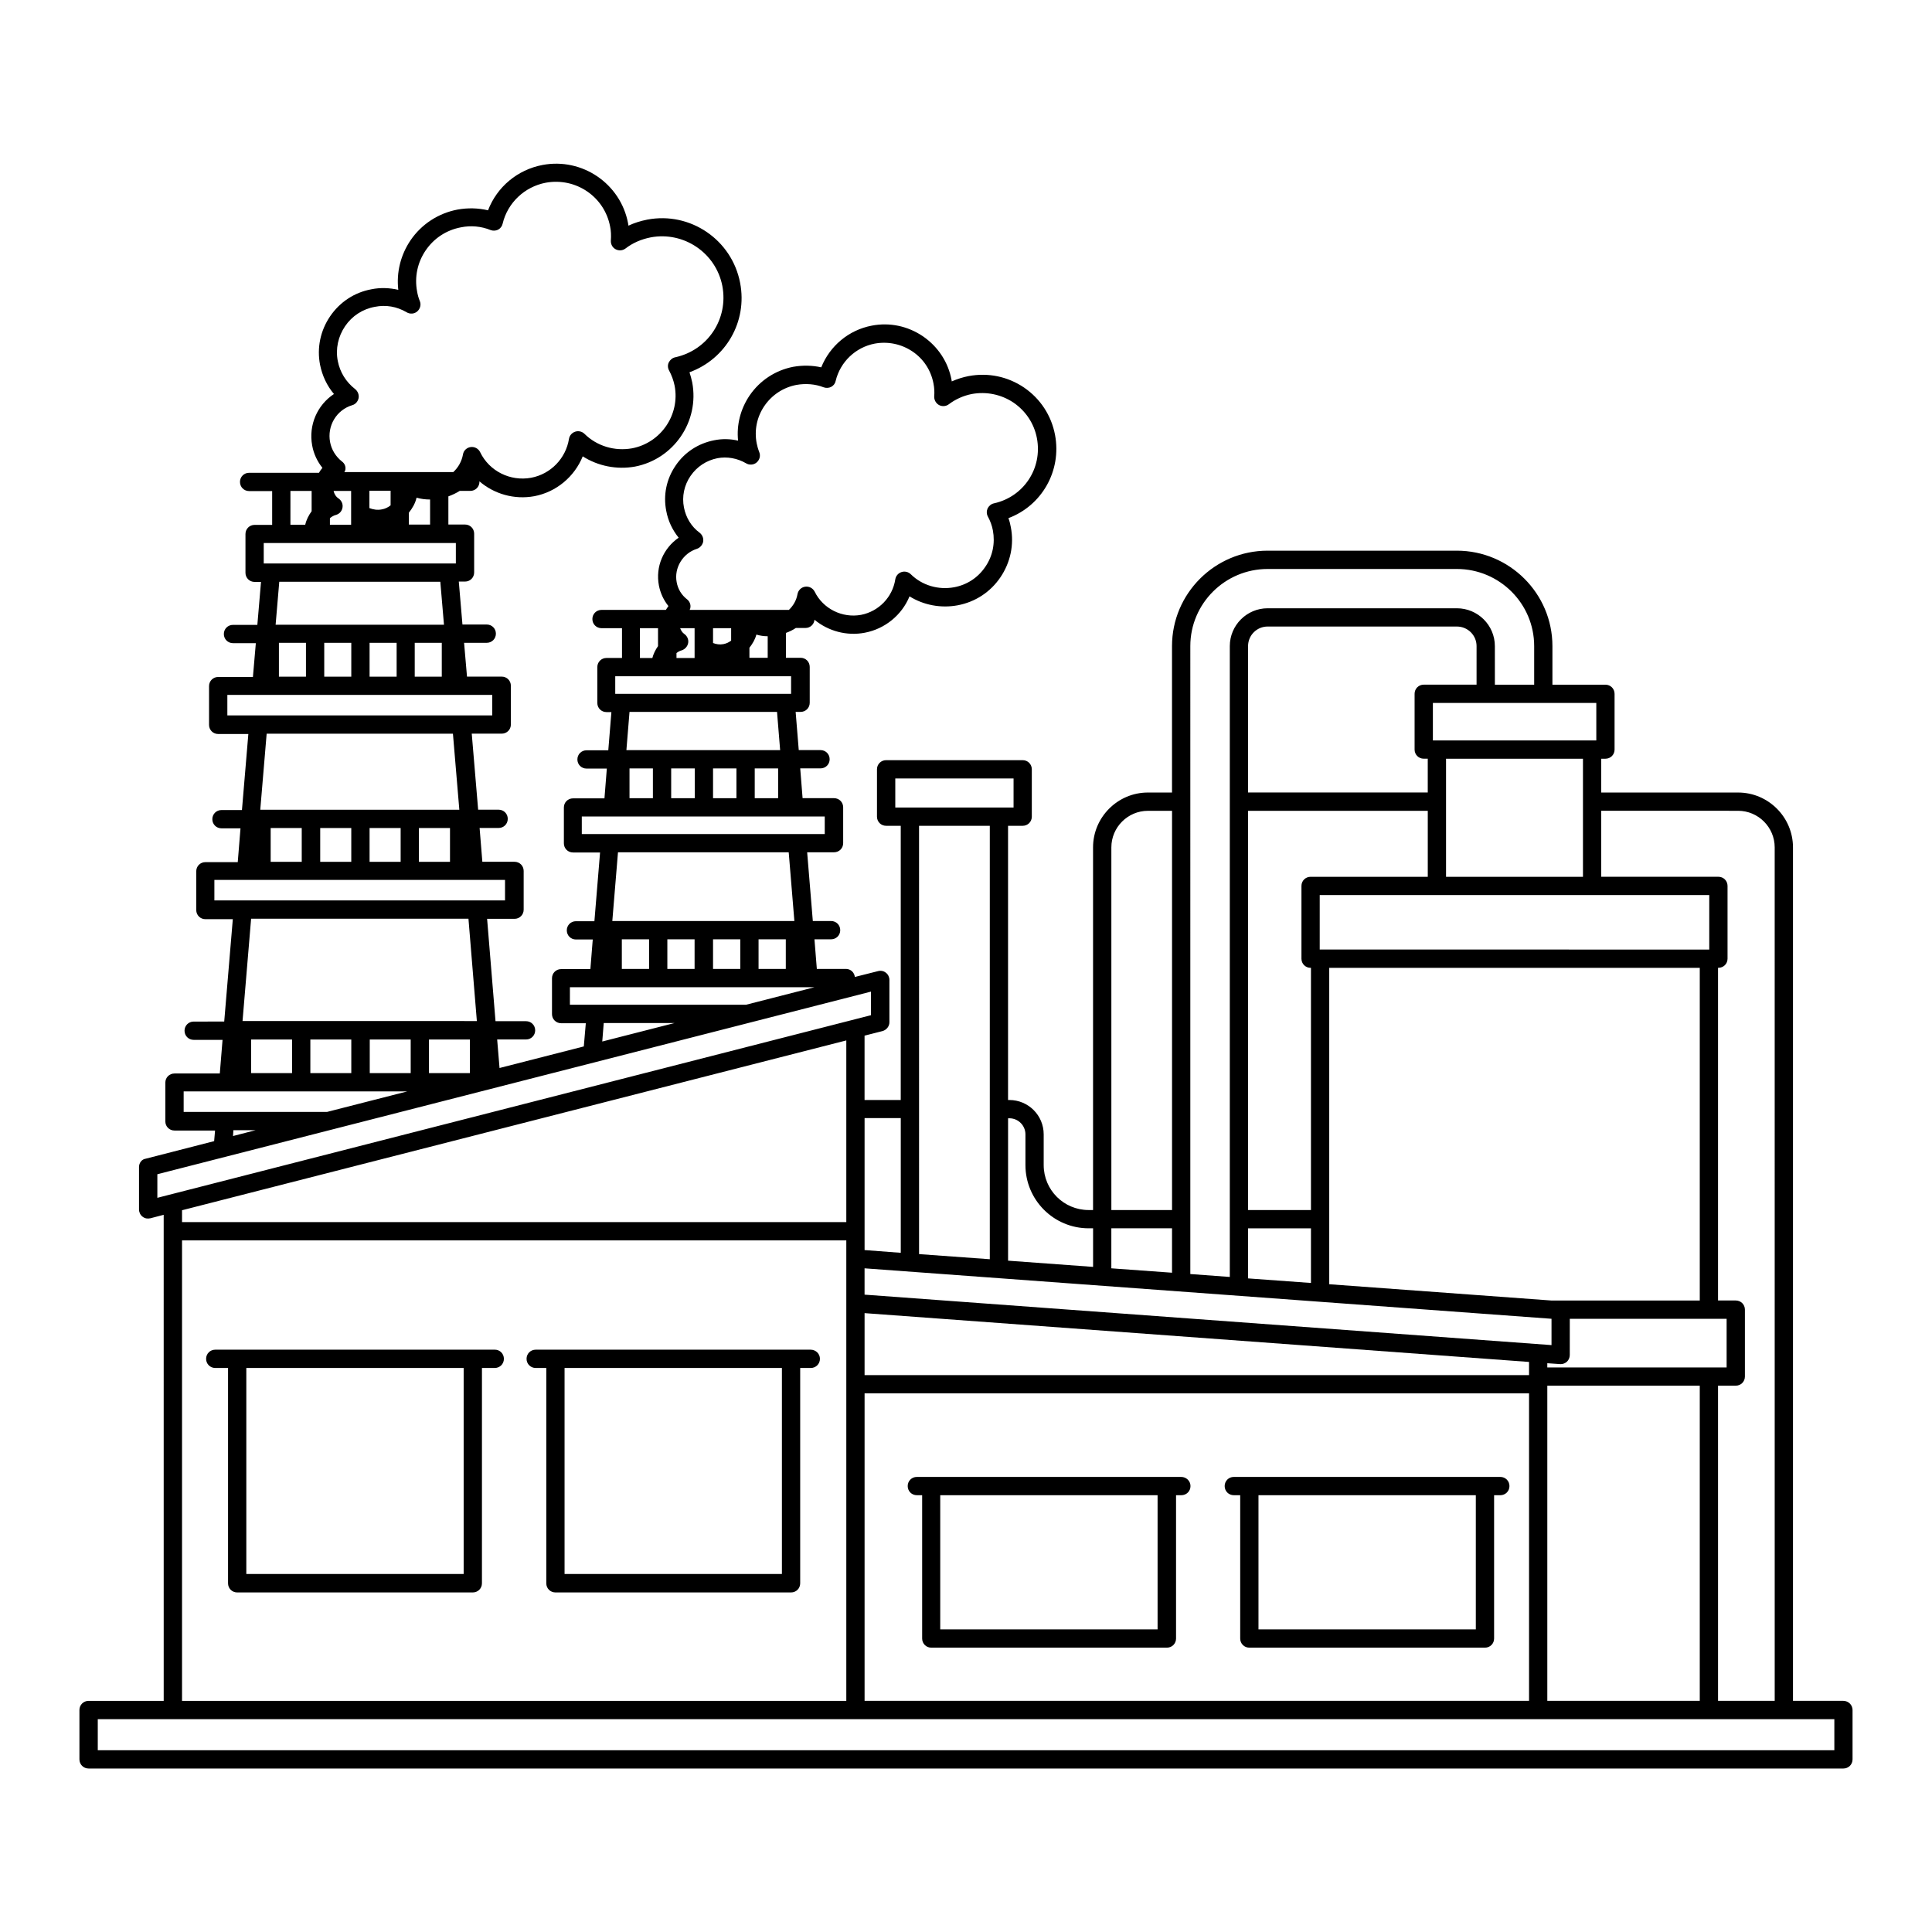<?xml version="1.0" encoding="UTF-8"?>
<!-- Uploaded to: ICON Repo, www.svgrepo.com, Generator: ICON Repo Mixer Tools -->
<svg fill="#000000" width="800px" height="800px" version="1.1" viewBox="144 144 512 512" xmlns="http://www.w3.org/2000/svg">
 <g>
  <path d="m632.53 594.74h-13.371v-226.18c0-7.992-6.539-14.531-14.531-14.531h-36.285v-8.961h1.113c1.355 0 2.422-1.066 2.422-2.422v-14.773c0-1.355-1.066-2.422-2.422-2.422h-14.047v-10.227c0-13.953-11.383-25.289-25.336-25.289h-50.141c-13.953 0-25.336 11.336-25.336 25.289v38.805h-6.394c-7.992 0-14.531 6.539-14.531 14.531v96.113h-1.164c-6.59 0-11.918-5.328-11.918-11.918v-8.137c0-5.039-4.07-9.105-9.105-9.105l-0.34-0.004v-72.664h3.875c1.355 0 2.422-1.066 2.422-2.422v-12.547c0-1.355-1.066-2.422-2.422-2.422h-36.188c-1.355 0-2.422 1.066-2.422 2.422v12.547c0 1.355 1.066 2.422 2.422 2.422h3.875v72.664h-9.59v-17.051l4.746-1.211c1.066-0.289 1.84-1.258 1.84-2.324v-11.238c0-0.727-0.34-1.453-0.922-1.891-0.582-0.484-1.355-0.629-2.082-0.438l-6.152 1.551c-0.145-1.211-1.113-2.133-2.375-2.133h-7.703l-0.629-7.848h4.41c1.355 0 2.422-1.066 2.422-2.422 0-1.355-1.066-2.422-2.422-2.422h-4.844l-1.5-18.215h7.121c1.355 0 2.422-1.066 2.422-2.422v-9.496c0-1.355-1.066-2.422-2.422-2.422h-8.332l-0.629-7.894h5.379c1.355 0 2.422-1.066 2.422-2.422 0-1.355-1.066-2.422-2.422-2.422h-5.766l-0.824-10.125h1.309c1.355 0 2.422-1.066 2.422-2.422v-9.496c0-1.355-1.066-2.422-2.422-2.422h-3.875v-6.59c0.922-0.34 1.84-0.773 2.617-1.309h2.566c1.258 0 2.277-0.969 2.375-2.18 3.633 3.004 8.527 4.359 13.32 3.441 5.379-1.016 9.832-4.699 11.867-9.641 3.731 2.324 8.285 3.195 12.742 2.375 4.652-0.871 8.672-3.488 11.336-7.41 2.664-3.926 3.684-8.672 2.762-13.32-0.145-0.824-0.34-1.598-0.629-2.375 8.816-3.293 14.145-12.5 12.352-22.043-0.969-5.137-3.875-9.59-8.188-12.547-4.359-2.953-9.543-4.019-14.727-3.051-1.5 0.289-3.004 0.773-4.457 1.406 0-0.098-0.047-0.242-0.047-0.34-0.871-4.746-3.586-8.863-7.606-11.625-4.019-2.711-8.816-3.731-13.562-2.809-6.106 1.164-11.094 5.379-13.371 11.047-2.375-0.531-4.894-0.582-7.41-0.145-4.746 0.922-8.863 3.633-11.578 7.606-2.422 3.586-3.488 7.801-3.051 11.965-2.082-0.484-4.262-0.531-6.348-0.098-4.215 0.824-7.848 3.195-10.223 6.734-2.422 3.535-3.293 7.801-2.469 11.965 0.484 2.664 1.648 5.086 3.293 7.121-4.019 2.762-6.199 7.652-5.231 12.691 0.387 1.984 1.258 3.875 2.519 5.426-0.242 0.289-0.438 0.68-0.68 1.016h-17.051c-1.355 0-2.422 1.066-2.422 2.422 0 1.355 1.066 2.422 2.422 2.422h5.426v7.894h-4.117c-1.355 0-2.422 1.066-2.422 2.422v9.496c0 1.355 1.066 2.422 2.422 2.422h1.309l-0.824 10.125h-5.766c-1.355 0-2.422 1.066-2.422 2.422s1.066 2.422 2.422 2.422h5.379l-0.629 7.894h-8.332c-1.355 0-2.422 1.066-2.422 2.422v9.496c0 1.355 1.066 2.422 2.422 2.422h7.168l-1.5 18.215h-4.894c-1.355 0-2.422 1.066-2.422 2.422 0 1.355 1.066 2.422 2.422 2.422h4.457l-0.629 7.848h-7.75c-1.355 0-2.422 1.066-2.422 2.422v9.496c0 1.355 1.066 2.422 2.422 2.422h6.539l-0.531 6.152-22.332 5.715-0.629-7.559h7.652c1.355 0 2.422-1.066 2.422-2.422s-1.066-2.422-2.422-2.422h-8.09l-2.227-27.129h7.266c1.355 0 2.422-1.066 2.422-2.422v-10.27c0-1.355-1.066-2.422-2.422-2.422h-8.527l-0.727-8.961h5.039c1.355 0 2.422-1.066 2.422-2.422 0-1.355-1.066-2.422-2.422-2.422h-5.426l-1.695-20.152h7.945c1.355 0 2.422-1.066 2.422-2.422v-10.27c0-1.355-1.066-2.422-2.422-2.422h-9.203l-0.773-8.961h6.008c1.355 0 2.422-1.066 2.422-2.422 0-1.355-1.066-2.422-2.422-2.422h-6.441l-0.969-11.383h1.648c1.355 0 2.422-1.066 2.422-2.422v-10.27c0-1.355-1.066-2.422-2.422-2.422h-4.41v-7.461c1.066-0.387 2.082-0.871 3.004-1.453h2.809c1.355 0 2.422-1.066 2.422-2.422 0-0.047-0.047-0.098-0.047-0.145 3.926 3.391 9.254 4.941 14.582 3.973 5.863-1.113 10.656-5.184 12.836-10.562 4.019 2.566 9.012 3.586 13.855 2.711 10.27-1.984 17.102-11.965 15.164-22.285-0.195-0.922-0.438-1.84-0.727-2.711 9.59-3.488 15.406-13.371 13.418-23.688-2.18-11.434-13.227-18.941-24.609-16.762-1.742 0.34-3.441 0.871-4.988 1.598-0.047-0.195-0.047-0.438-0.098-0.629-1.984-10.512-12.16-17.441-22.672-15.453-6.637 1.258-12.062 5.812-14.438 12.016-2.664-0.629-5.379-0.68-8.09-0.195-5.086 0.969-9.543 3.875-12.449 8.137-2.617 3.875-3.777 8.477-3.246 13.129-2.324-0.531-4.746-0.629-7.121-0.145-4.504 0.824-8.379 3.391-10.949 7.168-2.566 3.777-3.535 8.332-2.664 12.836 0.582 2.906 1.84 5.57 3.684 7.75-4.41 2.906-6.781 8.234-5.766 13.66 0.387 2.18 1.355 4.215 2.711 5.91-0.34 0.387-0.629 0.824-0.922 1.309h-18.504c-1.355 0-2.422 1.066-2.422 2.422 0 1.355 1.066 2.422 2.422 2.422h6.106v8.961h-4.652c-1.355 0-2.422 1.066-2.422 2.422v10.27c0 1.355 1.066 2.422 2.422 2.422h1.695l-0.969 11.383h-6.457c-1.355 0-2.422 1.066-2.422 2.422 0 1.355 1.066 2.422 2.422 2.422h6.055l-0.773 8.961h-9.203c-1.355 0-2.422 1.066-2.422 2.422v10.27c0 1.355 1.066 2.422 2.422 2.422h7.992l-1.695 20.152h-5.426c-1.355 0-2.422 1.066-2.422 2.422s1.066 2.422 2.422 2.422h5.039l-0.727 8.961h-8.574c-1.355 0-2.422 1.066-2.422 2.422v10.27c0 1.355 1.066 2.422 2.422 2.422h7.266l-2.277 27.129-8.094 0.008c-1.355 0-2.422 1.066-2.422 2.422 0 1.355 1.066 2.422 2.422 2.422h7.652l-0.727 8.914h-12.012c-1.355 0-2.422 1.066-2.422 2.422v10.27c0 1.355 1.066 2.422 2.422 2.422h10.754l-0.242 2.809-18.117 4.652c-1.066 0.145-1.793 1.113-1.793 2.227v11.238c0 0.727 0.34 1.453 0.922 1.891 0.68 0.531 1.355 0.582 2.082 0.438l3.535-0.922v4.312l0.004 124.5h-19.91c-1.355 0-2.422 1.066-2.422 2.422v13.078c0 1.355 1.066 2.422 2.422 2.422h465.05c1.355 0 2.422-1.066 2.422-2.422v-13.078c0-1.309-1.066-2.422-2.422-2.422zm-27.906-235.87c5.328 0 9.688 4.359 9.688 9.688l0.004 226.18h-15.016l-0.004-83.52h4.699c1.355 0 2.422-1.066 2.422-2.422v-17.73c0-1.355-1.066-2.422-2.422-2.422h-4.699v-88.164h0.098c1.355 0 2.422-1.066 2.422-2.422v-19.281c0-1.355-1.066-2.422-2.422-2.422h-31.051v-17.488zm-49.457 134.62v6.977l-182.05-13.371v-6.977zm-100.57-12.207-16.082-1.164v-10.609h16.082zm80.707-155.84h-14c-1.355 0-2.422 1.066-2.422 2.422v14.773c0 1.355 1.066 2.422 2.422 2.422h1.066v8.961h-47.621v-38.801c0-2.859 2.324-5.184 5.184-5.184h50.141c2.906 0 5.231 2.324 5.231 5.184zm61.668 55.758v14.438h-0.047-0.047-0.047l-102.95-0.004h-0.047-0.047-0.047v-14.438zm-42.922 125.18v-1.113s3.488 0.242 3.535 0.242c0.629 0 1.211-0.242 1.648-0.629 0.484-0.438 0.773-1.113 0.773-1.793l0.004-9.594h41.562v12.887zm-180.93-14.387 176.09 12.934v3.488h-176.09zm182-3.344-58.859-4.312v-83.852h98.195v88.168zm-63.801-112.29c-1.355 0-2.422 1.066-2.422 2.422v19.281c0 1.355 1.066 2.422 2.422 2.422h0.098v64.188h-16.664v-105.8h47.621v17.488zm-16.566 93.156h16.664v14.484l-16.664-1.211zm-101.63 43.742h176.09v81.484h-176.09zm180.93-2.035h40.402v83.52h-40.402zm9.449-134.86h-36.285v-31.293h36.285zm3.535-36.141h-43.309v-9.93h43.309zm-107.59-24.996c0-11.289 9.203-20.441 20.492-20.441h50.141c11.289 0 20.492 9.156 20.492 20.441v10.223h-10.414l-0.004-10.223c0-5.523-4.504-10.027-10.078-10.027h-50.137c-5.523 0-10.027 4.504-10.027 10.027v167.18l-10.465-0.773zm-20.926 53.336c0-5.328 4.359-9.688 9.688-9.688h6.394v105.8h-16.082zm-27.031 71.793c2.375 0 4.262 1.938 4.262 4.262v8.137c0 9.254 7.508 16.762 16.762 16.762h1.164v10.223l-22.527-1.648v-37.738zm-30.23-90.055h31.344v7.703h-31.344zm25.047 12.547v114.86l-18.746-1.355-0.004-113.5zm-23.594 77.508v35.652l-9.59-0.727v-34.977l9.59 0.004zm-73.922-47.426h7.219v7.848h-7.219zm12.062 0h7.219v7.848h-7.219zm12.109 0h7.219v7.848h-7.219zm12.062 0h7.219v7.848h-7.219zm-34.199-45.293h6.199v7.894h-6.199zm11.043 0h6.25v7.894h-6.25zm11.094 0h6.199v7.894h-6.199zm11.047 0h6.199v7.894h-6.199zm-1.406-29.262v-2.711c0.824-1.066 1.5-2.18 1.84-3.488 0.969 0.289 1.984 0.438 3.004 0.438v5.715h-4.844zm-19.328-1.309c0.438-0.34 0.871-0.582 1.406-0.727 0.871-0.289 1.551-1.066 1.695-1.984 0.145-0.922-0.289-1.84-1.066-2.375-0.484-0.34-0.824-0.871-1.066-1.5h3.828v7.894h-4.797zm14.484-3.293c-0.582 0.438-1.258 0.773-2.035 0.922-0.969 0.195-1.891 0.047-2.762-0.289v-3.926h4.797zm-11.629-10.898c-1.5-1.164-2.469-2.711-2.809-4.602-0.727-3.777 1.648-7.652 5.328-8.816 0.871-0.289 1.5-1.016 1.695-1.891 0.145-0.922-0.195-1.793-0.922-2.375-2.18-1.598-3.633-3.973-4.168-6.684-0.582-2.906 0.047-5.91 1.742-8.379 1.695-2.469 4.215-4.117 7.121-4.699 2.566-0.484 5.281 0 7.606 1.355 0.871 0.531 2.035 0.438 2.809-0.242 0.773-0.68 1.066-1.742 0.68-2.711-0.34-0.871-0.531-1.598-0.68-2.324-0.68-3.488 0.047-7.023 2.035-9.93 1.984-2.906 4.988-4.894 8.477-5.57 2.469-0.438 4.988-0.242 7.219 0.629 0.629 0.242 1.406 0.195 1.984-0.098 0.629-0.34 1.066-0.871 1.211-1.598 1.211-5.039 5.281-8.914 10.367-9.883 3.488-0.629 7.023 0.098 9.98 2.082 2.953 1.984 4.894 4.988 5.57 8.477 0.242 1.211 0.289 2.375 0.195 3.391-0.047 0.969 0.438 1.84 1.258 2.324 0.824 0.438 1.84 0.387 2.617-0.195 1.793-1.355 3.875-2.277 6.055-2.711 3.875-0.727 7.848 0.098 11.094 2.277 3.246 2.227 5.473 5.57 6.199 9.445 1.5 7.945-3.488 15.5-11.383 17.246-0.727 0.145-1.355 0.68-1.695 1.355-0.289 0.68-0.289 1.5 0.098 2.18 0.582 1.066 1.066 2.324 1.309 3.633 0.629 3.391-0.047 6.832-2.035 9.688-1.938 2.859-4.844 4.746-8.234 5.379-4.168 0.773-8.477-0.484-11.48-3.441-0.629-0.629-1.598-0.871-2.469-0.582-0.871 0.289-1.5 1.016-1.648 1.938-0.727 4.699-4.359 8.477-9.059 9.398-4.988 0.922-10.078-1.598-12.305-6.152-0.484-0.922-1.453-1.453-2.519-1.309-1.016 0.145-1.84 0.922-2.035 1.984-0.289 1.648-1.113 3.051-2.277 4.168h-26.305c0.098-0.195 0.195-0.387 0.195-0.582 0.148-0.82-0.188-1.645-0.82-2.176zm-12.547 7.606h4.797v4.746c-0.68 0.969-1.211 2.035-1.5 3.148h-3.293zm-6.539 12.738h46.602v4.652h-46.602zm3.781 9.449h39.094l0.824 10.125h-40.742zm-12.645 27.707h64.383v4.652h-64.383zm9.59 9.496h45.246l1.5 18.215h-48.25zm-12.738 35.75h64.816l-18.168 4.652h-46.652zm8.961 9.496h18.746l-19.137 4.894zm-93.449 4.359h10.852v8.914h-10.852zm15.699 0h10.852v8.914h-10.852zm15.742 0h10.852v8.914h-10.852zm26.547 8.914h-10.852v-8.914h10.852zm-52.805-64.961h8.234v8.961h-8.234zm13.129 0h8.234v8.961h-8.234zm13.082 0h8.234v8.961h-8.234zm13.078 0h8.234v8.961h-8.234zm-37.105-49.074h7.168v8.961h-7.168zm12.012 0h7.168v8.961h-7.168zm12.016 0h7.168v8.961h-7.168zm11.965 0h7.168v8.961h-7.168zm-1.551-31.297v-3.195c0.922-1.164 1.695-2.469 2.035-3.973 1.164 0.34 2.375 0.484 3.586 0.484v6.637h-5.621zm-20.926-1.742c0.484-0.387 1.016-0.727 1.648-0.871 0.922-0.289 1.551-1.016 1.695-1.984 0.145-0.922-0.289-1.84-1.066-2.375-0.68-0.438-1.113-1.164-1.309-1.984h4.652v8.961l-5.621-0.004zm16.082-3.391c-0.68 0.531-1.453 0.922-2.324 1.066-1.164 0.242-2.277 0.047-3.293-0.34v-4.602h5.621zm-12.887-11.625c-1.648-1.309-2.762-3.102-3.148-5.137-0.824-4.312 1.695-8.527 5.863-9.785 0.871-0.242 1.5-0.969 1.695-1.891 0.145-0.871-0.195-1.793-0.922-2.375-2.422-1.891-4.019-4.457-4.602-7.461-0.629-3.195 0.098-6.492 1.938-9.203 1.84-2.711 4.652-4.555 7.894-5.137 2.906-0.582 5.812-0.098 8.43 1.453 0.922 0.531 2.035 0.438 2.809-0.242 0.773-0.68 1.066-1.793 0.68-2.711-0.34-0.824-0.582-1.695-0.727-2.566-0.727-3.828 0.098-7.703 2.277-10.898 2.18-3.195 5.473-5.379 9.348-6.106 2.617-0.531 5.379-0.289 7.848 0.727 0.629 0.242 1.406 0.195 1.984-0.098 0.629-0.34 1.066-0.922 1.211-1.598 1.309-5.523 5.812-9.785 11.434-10.852 7.945-1.453 15.551 3.684 17.051 11.625 0.242 1.113 0.289 2.375 0.195 3.731-0.047 0.969 0.438 1.84 1.258 2.277 0.824 0.438 1.84 0.387 2.617-0.195 1.938-1.5 4.215-2.469 6.684-2.953 8.77-1.648 17.293 4.117 18.988 12.887 1.648 8.719-3.828 17.004-12.5 18.895-0.727 0.145-1.355 0.68-1.695 1.355-0.34 0.68-0.289 1.5 0.098 2.18 0.629 1.164 1.164 2.566 1.453 4.019 1.453 7.652-3.633 15.113-11.289 16.566-4.602 0.824-9.301-0.582-12.594-3.828-0.629-0.629-1.598-0.871-2.469-0.582-0.871 0.289-1.5 1.016-1.648 1.891-0.824 5.184-4.844 9.348-10.027 10.32-5.523 1.016-11.094-1.742-13.516-6.781-0.438-0.922-1.453-1.5-2.519-1.355-1.016 0.145-1.891 0.922-2.035 1.984-0.34 1.84-1.258 3.441-2.566 4.652h-28.871c0.145-0.242 0.289-0.484 0.289-0.773 0.102-0.73-0.234-1.551-0.914-2.035zm-13.66 7.797h5.621v5.379c-0.773 1.066-1.406 2.277-1.695 3.586h-3.926zm-7.074 13.809h50.914v5.426h-50.914zm4.117 10.27h42.68l0.969 11.383h-44.617zm-13.758 29.984h70.195v5.426h-70.195zm10.418 10.27h49.363l1.695 20.152h-52.754zm-13.855 38.758h77.023v5.426h-77.023zm9.734 10.27h57.598l2.227 27.129-62.098-0.004zm-17.875 45.777h59.246l-21.219 5.426h-38.027zm13.18 10.27h5.91l-6.008 1.551zm-20.152 11.676 189.12-48.395v6.25l-189.12 48.395zm182.58-35.461v48.152h-176.04v-3.148zm-176.04 52.996h176.04v122.03h-176.04zm437.88 135.11h-460.21v-8.234h460.21z"/>
  <path d="m275.16 501.68h-74.117c-1.355 0-2.422 1.066-2.422 2.422 0 1.355 1.066 2.422 2.422 2.422h3.391v57.066c0 1.355 1.066 2.422 2.422 2.422h62.441c1.355 0 2.422-1.066 2.422-2.422l0.004-57.066h3.391c1.355 0 2.422-1.066 2.422-2.422 0-1.355-1.066-2.422-2.375-2.422zm-8.285 59.441h-57.598v-54.598h57.598z"/>
  <path d="m358.82 501.68h-72.855c-1.355 0-2.422 1.066-2.422 2.422 0 1.355 1.066 2.422 2.422 2.422h2.809v57.066c0 1.355 1.066 2.422 2.422 2.422h62.441c1.355 0 2.422-1.066 2.422-2.422v-57.066h2.809c1.355 0 2.422-1.066 2.422-2.422 0.004-1.355-1.109-2.422-2.469-2.422zm-7.606 59.441h-57.598v-54.598h57.598z"/>
  <path d="m457.02 535.4h-70.047c-1.355 0-2.422 1.066-2.422 2.422 0 1.355 1.066 2.422 2.422 2.422h1.406v37.98c0 1.355 1.066 2.422 2.422 2.422h62.441c1.355 0 2.422-1.066 2.422-2.422v-37.98h1.406c1.355 0 2.422-1.066 2.422-2.422 0-1.355-1.117-2.422-2.473-2.422zm-6.199 40.402h-57.648v-35.559h57.598v35.559z"/>
  <path d="m541.6 535.4h-70.629c-1.355 0-2.422 1.066-2.422 2.422 0 1.355 1.066 2.422 2.422 2.422h1.695v37.98c0 1.355 1.066 2.422 2.422 2.422h62.441c1.355 0 2.422-1.066 2.422-2.422v-37.98h1.648c1.355 0 2.422-1.066 2.422-2.422 0-1.355-1.066-2.422-2.422-2.422zm-6.492 40.402h-57.598v-35.559h57.598z"/>
 </g>
</svg>